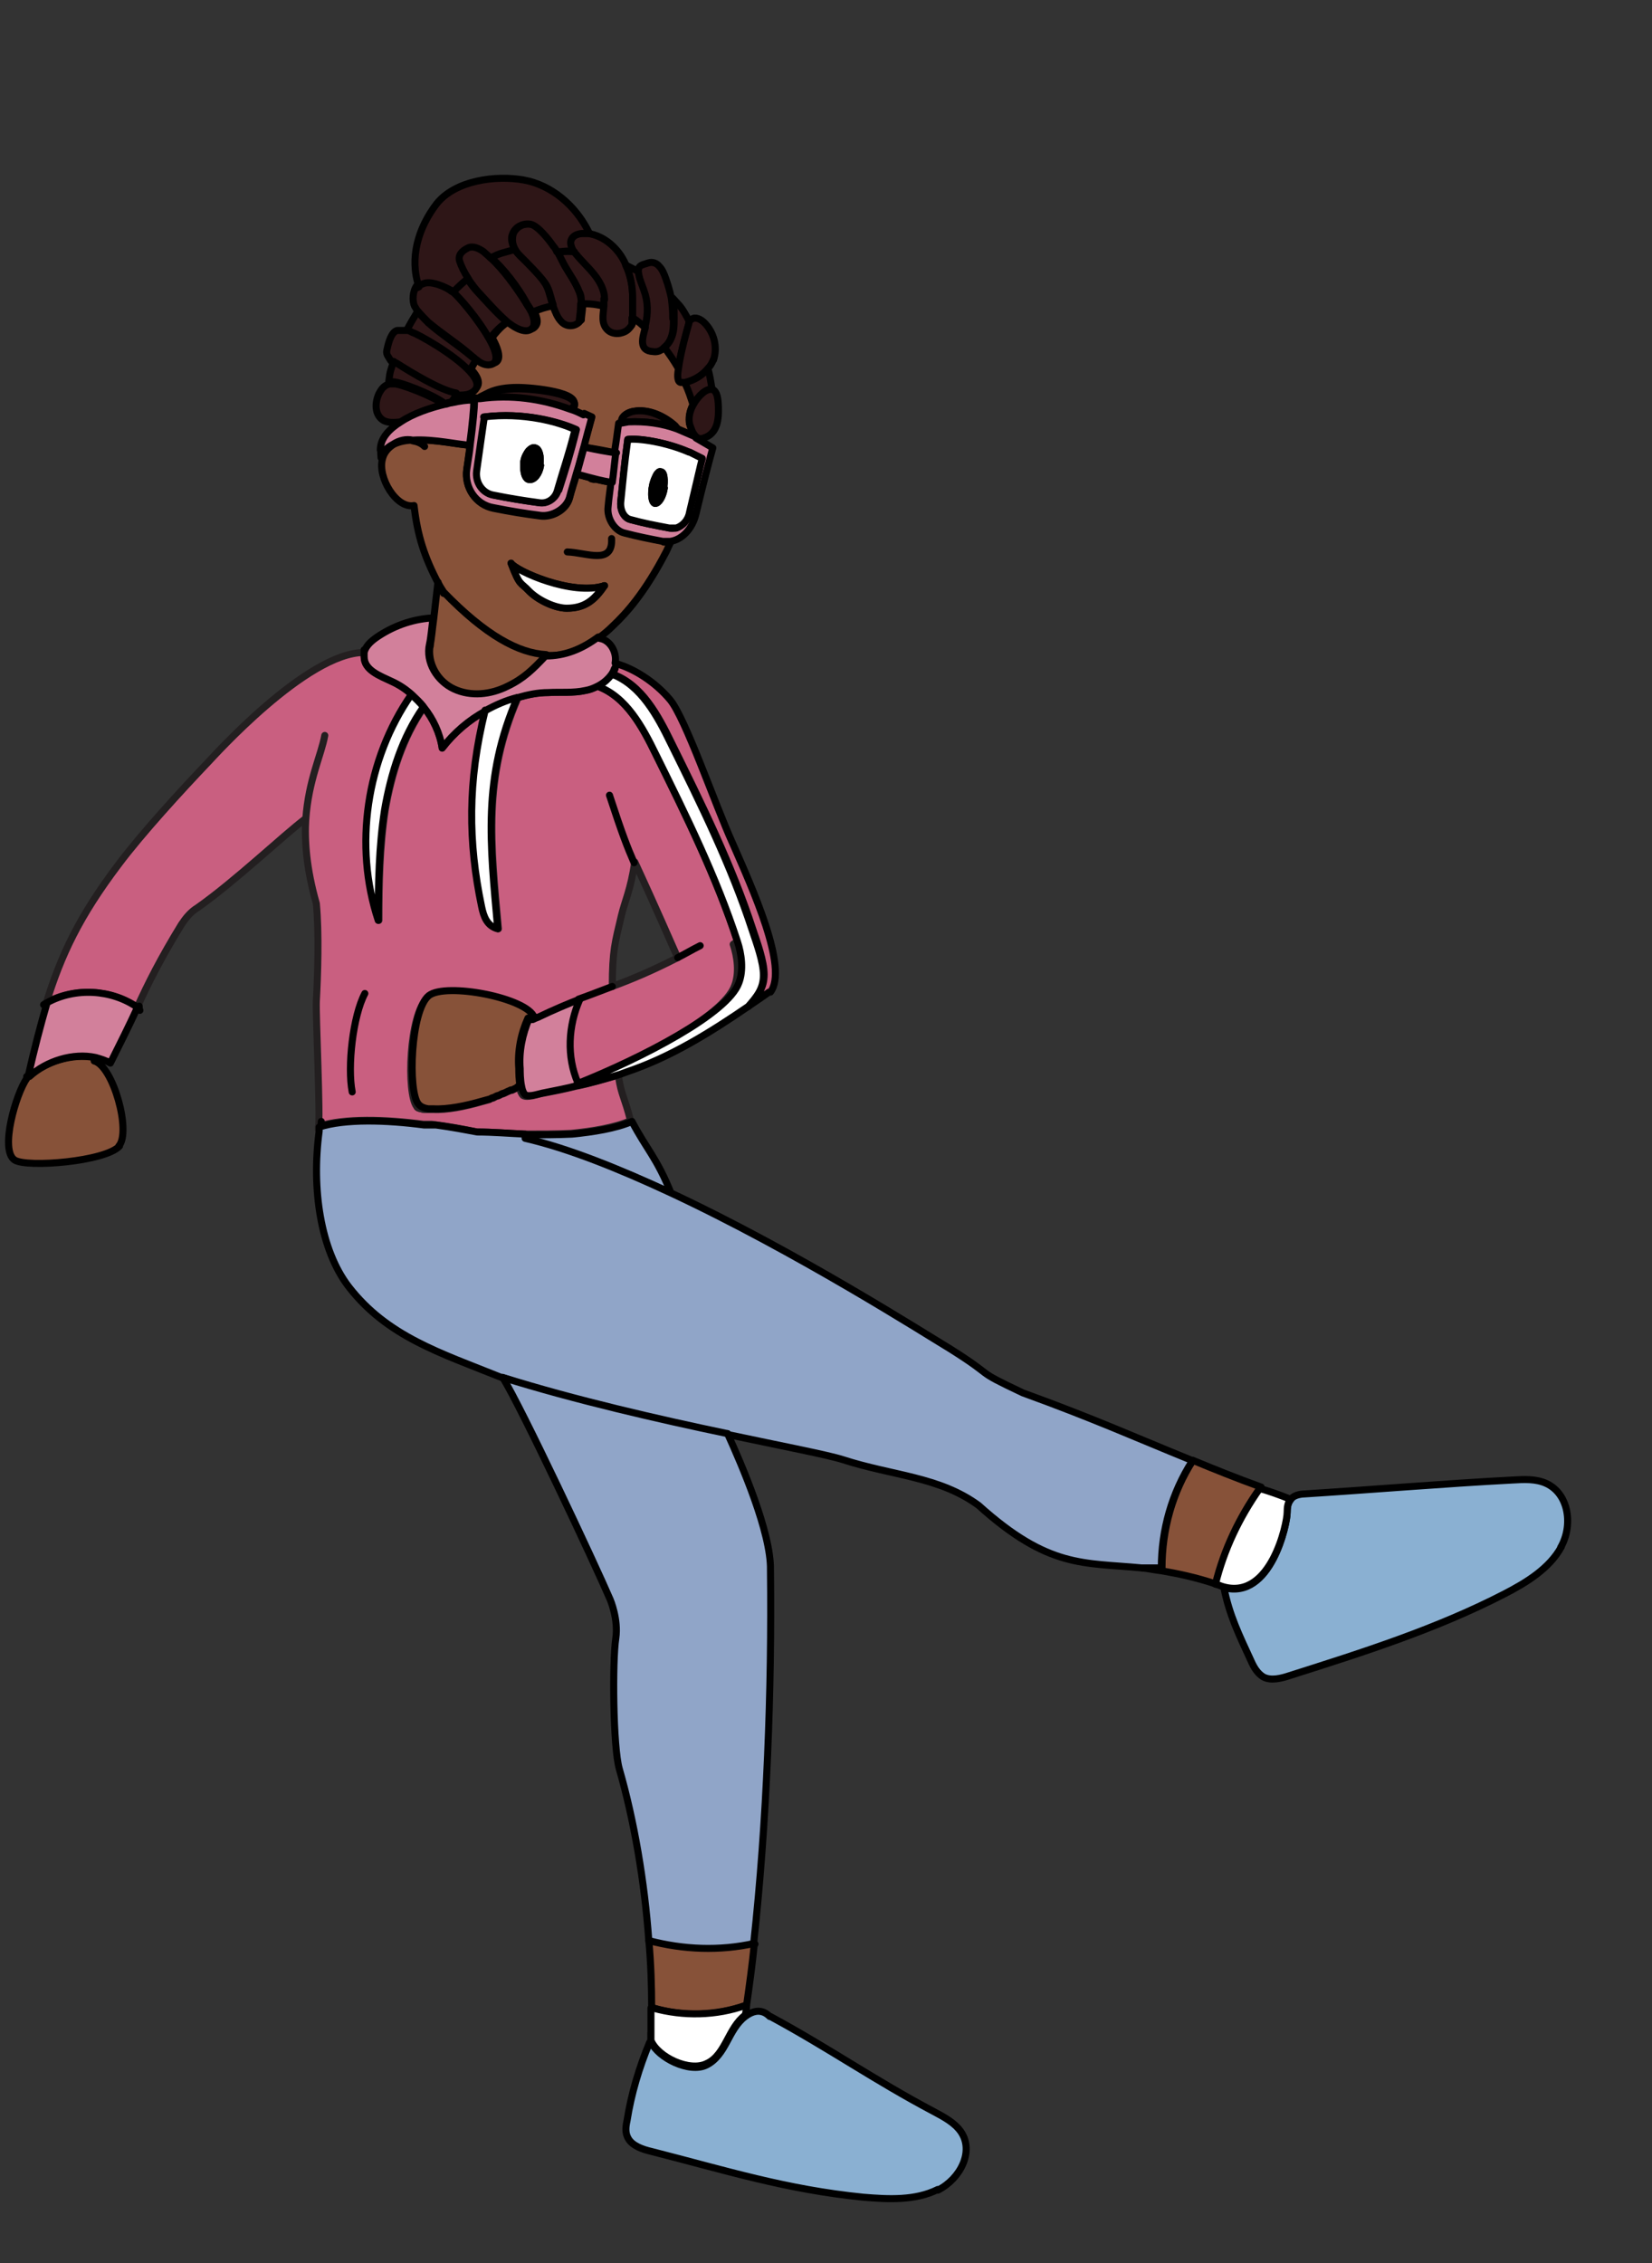 <?xml version="1.0" encoding="UTF-8"?><svg id="latinAmerica" xmlns="http://www.w3.org/2000/svg" width="235" height="321.9" viewBox="0 0 235 321.9"><rect x="0" y="0" width="235" height="321.9" fill="#333333" stroke="none"/><defs><style>.cls-1{fill:#2e1617;}.cls-1,.cls-2,.cls-3,.cls-4,.cls-5,.cls-6,.cls-7,.cls-8,.cls-9,.cls-10,.cls-11{stroke-linecap:round;stroke-linejoin:round;}.cls-1,.cls-2,.cls-3,.cls-5,.cls-6,.cls-7,.cls-8,.cls-10,.cls-11{stroke:#000;}.cls-2,.cls-4{fill:#c95f80;}.cls-3{fill:#d2809b;}.cls-4,.cls-9{stroke:#231f20;}.cls-5{fill:#90a5c8;}.cls-6{fill:#8ab0d2;}.cls-7{fill:#875239;}.cls-8{fill:#fff;}.cls-9,.cls-10{fill:none;}</style></defs><path class="cls-4" d="M104.9,133.9c-3-9.2-7.3-17.9-11.6-26.6-1.9-3.9-4.2-8.2-8.3-9.7h0c-.6.3-1.1.5-1.7.6-1.8.4-3.6.2-5.3.3-1.5,0-2.9.3-4.3.7h0c-5,11.5-3.9,20.7-2.8,32.9-1.5-.4-2-1.7-2.3-3.2-1.9-9.1-2-17.7.5-27.8-2.4,1.3-4.5,3.1-6.2,5.3-.3-2.1-1.3-4.2-2.6-5.8-3,4.3-4.6,9.4-5.5,14.6-.8,5.2-.9,10.5-.9,15.7-3.5-10.6-1.7-22.9,4.7-32.1h0c-.9-.8-1.8-1.4-2.9-1.9-1.7-.8-3.9-1.6-3.9-3.5s0-.4,0-.6c-8.2,0-21.6,15-22.1,15.5-3.9,4.1-9.5,10.2-12.8,14.6-5.6,7.4-8.2,12.9-10.3,19.7,4-2.2,9.2-1.9,12.9.7,1.6-3.5,3.3-6.9,6.3-11.8.6-.9,1.3-1.8,2.3-2.4,5.4-3.8,12.1-10.2,15.4-12.7-.2,3.2.1,7.2,1.5,12.1.4,4.2.2,10.3,0,13.9-.1,1.8.6,16.3.3,18.3h0c0-.2,0-.4,0-.5,3.7-1.2,9.6-1,14.9-.3h0c.1,0,.3,0,.4,0,0,0,.2,0,.3,0,.2,0,.3,0,.5,0h0c2.4.3,4.6.7,6.4,1.1,2.2,0,4.5.2,6.8.3,2.2,0,4.5,0,6.6-.1,3-.3,6.2-.8,8.5-1.8-.9-3.5-1.3-3.6-1.7-6.2v-.3c-2.1.6-4.1,1.2-6.1,1.6-1.6.4-3.1.7-4.7,1-.7.1-2.2.7-2.8.3-.2-.2-.4-.6-.5-1.2h-.3c-.1.1-.2.2-.4.3-.1,0-.3.2-.5.2,0,0-.2,0-.3.1-.3.1-.6.3-.9.4-.2,0-.4.2-.7.3-.2,0-.5.2-.7.3-.2,0-.3.1-.5.2-.4.1-.7.2-1.1.3-2.4.7-5,1.2-6.9,1.1-.2,0-.3,0-.5,0-.1,0-.2,0-.3,0-.2,0-.3,0-.5,0-.1,0-.2,0-.3-.1,0,0-.1,0-.2,0,0,0-.1,0-.2-.1,0,0,0,0-.1,0,0,0-.2-.1-.2-.2-1.5-1.8-1.1-13.3,1.5-15.4,2.4-1.9,14,.3,15,3.1h0c2.3-1,4.2-1.8,6-2.5h0c-1.7,3.8-1.9,8.2-.3,11.9h0c9.1-3.5,21.4-9.9,23-14.3.7-1.8.4-4.1-.2-5.9ZM87.1,140.3c0-5.1.4-6.3,1.3-10.1.5-2.1,1.3-3.6,1.9-7.6,1.1,2.4,2.5,5.4,6.1,13.6-3.7,1.9-6.6,3.1-9.3,4.1Z"/><path class="cls-7" d="M94.5,77c-2.1-.4-3.6-.8-5.5-1.2-1.3-.3-2.5-2-2.3-3.7.1-1.2.3-2.3.4-3.5h-.2c-1.6-.3-1.6-.3-4.6-1.1h-.3c-.3,1.1-.7,2.2-1,3.4-.5,1.7-2.5,2.7-4.1,2.5-2.3-.3-4.2-.6-6.7-1.1-2.5-.5-4.1-2.9-3.8-5.5.2-1.3.3-2.4.5-3.5h0c-1.4,0-5-.9-8.1-.7-1,0-2,.2-2.8.6-.8.5-1.4,1.2-1.6,2.1-.7,2.6,2,7.1,4.5,6.6.5,4.4,1.5,7.3,3.4,11,.2.5.5.9.8,1.4,6,6.2,10.7,8.7,14.6,8.9,2.8.2,5.2-.8,7.5-2.5.7-.5,1.4-1.1,2-1.7,1.8-1.7,4.5-4.6,7.6-10.6.2-.4.4-.9.6-1.3-.3,0-.7,0-1,0ZM80.6,86.5c-1.6,0-4-1.1-5.3-2.4-1.3-1.4-1.3-.6-2.6-4,.7,1.1,8.7,4.7,13.3,3.2-1.4,2.1-2.8,3.2-5.3,3.2Z"/><path class="cls-8" d="M85.9,83.3c-1.4,2.1-2.8,3.2-5.3,3.2-1.6,0-4-1.1-5.3-2.4-1.3-1.4-1.3-.6-2.6-4,.7,1.1,8.7,4.7,13.3,3.2Z"/><path class="cls-9" d="M45.6,160.2s0,0,0,0"/><line class="cls-9" x1="87.1" y1="140.3" x2="87.1" y2="140.3"/><path class="cls-9" d="M45.4,160.7s0,0,0,.1"/><path class="cls-9" d="M46.2,104.6c-.5,2.8-2.3,6.3-2.7,11.9"/><path class="cls-5" d="M95.5,169.7c-7.3-3.4-14.5-6.2-20.7-7.7v-.6c2.3,0,4.5,0,6.6-.1,3-.3,6.2-.8,8.5-1.8,2.1,4,3.5,5.1,5.6,10.3Z"/><path class="cls-7" d="M17,163c-2,2.2-13.1,3.1-14.9,2-2.2-1.4.2-9.5,1.7-11.6,0,0,0-.2,0-.3h.2c2.5-2.1,6.2-3.3,9.4-2.7v.5c2.7.7,5.3,10.1,3.5,12.1Z"/><path class="cls-10" d="M51.9,92.8h0"/><path class="cls-3" d="M19.5,143.4c-1.1,2.4-2.3,4.8-3.8,7.8-.7-.4-1.4-.6-2.1-.8-3.2-.7-7,.5-9.4,2.7h-.2c.9-4,1.8-7.4,2.7-10.5,4-2.2,9.2-1.9,12.9.7Z"/><path class="cls-10" d="M75.2,144.8s0,0,0,.1"/><path class="cls-8" d="M106.5,143.1h0c-5.4,3.7-11,7.2-17.2,9.3l-1.1.4c-2,.6-4,1.2-6,1.6v-.3c9-3.6,21.3-9.9,22.9-14.3.7-1.8.4-4.1-.2-5.9-3-9.2-7.3-17.9-11.6-26.6-1.9-3.9-4.2-8.2-8.3-9.7h0c.8-.4,1.5-1,2-1.7h.1c4.1,1.6,6.4,5.9,8.3,9.8,4.3,8.7,8.6,17.4,11.6,26.6.6,1.8,1.6,4.5,1.6,6.4,0,1.9-.9,3-2.2,4.5Z"/><path class="cls-10" d="M99.6,134.5c-1.2.6-2.2,1.2-3.2,1.7"/><path class="cls-10" d="M87.1,140.3h0c-1.6.6-3.1,1.2-4.8,1.8"/><path class="cls-3" d="M82.1,154.1v.3c-1.5.4-3.1.7-4.6,1-.7.1-2.2.7-2.8.3-.2-.2-.4-.6-.5-1.2-.2-.9-.2-2.1-.2-2.5-.2-2.4.3-4.9,1.3-7.2l.5.2c.2-.1.4-.2.7-.3,2.3-1.1,4.2-1.9,6-2.6h0c-1.7,3.8-1.9,8.2-.3,11.9h0Z"/><path class="cls-7" d="M76.3,144.7c-.2.1-.4.2-.7.3l-.5-.2c-1,2.2-1.5,4.7-1.3,7.2,0,.5,0,1.6.2,2.5h-.3c-.1.1-.2.2-.4.3-.1,0-.3.2-.5.2,0,0-.2,0-.3.1-.3.1-.6.3-.9.4-.2,0-.4.2-.7.3-.2,0-.5.2-.7.3-.2,0-.3.1-.5.2-.4.1-.7.2-1.1.3-2.4.7-5,1.2-6.9,1.1-.2,0-.3,0-.5,0-.1,0-.2,0-.3,0-.6-.1-1.1-.3-1.4-.7-1.5-1.8-1.1-13.3,1.5-15.4,2.4-1.9,14,.3,15,3.1h0Z"/><path class="cls-2" d="M109.4,141.1c-1,.7-2,1.4-2.9,2h0c1.3-1.4,2.2-2.6,2.2-4.5,0-1.9-1-4.6-1.6-6.4-3-9.2-7.3-17.9-11.6-26.6-1.9-3.9-4.2-8.2-8.3-9.7h-.1c.2-.3.3-.6.4-.8,0-.2.1-.4.2-.7,2.5.7,5.5,2.6,7.6,5.1,2.2,2.6,6.4,14.9,8.9,20.4,2.8,6.4,8,17.8,5.4,21.2Z"/><path class="cls-10" d="M87.6,94.4c-.1,0-.2,0-.3,0"/><path class="cls-10" d="M90.2,122.7c-1-2.3-1.7-4.1-3.5-9.6"/><path class="cls-10" d="M45.7,159.5c0,.2,0,.5-.1.7"/><path class="cls-7" d="M179.3,211.6h0c-2.9,4.2-5.1,8.8-6.3,13.7-3-1-5.5-1.5-7.8-1.9-.9-.1-1.8-.3-2.7-.4h2.8c0-5.5,1.5-10.8,4.4-15.3,2.9,1.2,6.1,2.5,9.7,3.8Z"/><path class="cls-5" d="M169.6,207.8c-2.9,4.5-4.4,9.8-4.4,15.2h-2.8c-8.3-.8-13.2.1-23.2-8.9-5.6-4.1-12.2-4.2-19.3-6.5-2.2-.7-8.5-1.9-16.5-3.6-9.7-2.1-21.8-4.8-32-8.1,0,0,0,0-.1,0-8.7-3.5-16.2-5.8-21.7-12.9-4-5.2-5.3-13.9-4.2-22.1,0-.2,0-.4,0-.6,3.7-1.2,9.6-1,14.9-.3h0c.1,0,.3,0,.4,0,0,0,.2,0,.3,0,.2,0,.3,0,.5,0h0c.2,0,.3,0,.5,0,2.2.3,4.3.7,5.9,1,2.2,0,4.5.2,6.8.3v.6c6.1,1.4,13.3,4.3,20.6,7.7,18,8.4,36.3,20.1,39.8,22.2,7,4.4,3,2.8,10.4,6.3,10.2,3.7,16.4,6.5,23.8,9.5Z"/><path class="cls-6" d="M222.1,220c-1.7,3.1-5,5.1-8.1,6.7-9.7,5-20.1,8.3-30.5,11.6-1.2.4-2.7.8-3.8.2-.8-.5-1.3-1.3-1.7-2.2-1.7-3.7-3.1-6.5-3.9-10.5,6.7,1.8,9-9.1,9-10.6,0-.8.1-1.4.5-1.9.3-.5.9-.7,1.6-.8,9.6-.6,20.3-1.5,29.9-2,1.7-.1,3.4-.2,4.9.5,3.2,1.5,3.8,6,2,9.1Z"/><path class="cls-10" d="M103.5,203.9s0,0,0,0"/><path class="cls-5" d="M107.3,276.5c-4.9,1.1-10.1.9-15-.4-.6-8.5-2.1-17.2-4.2-24.5-.9-3.1-1-15.4-.5-18.6.4-2.7-.8-5.5-.8-5.5-2.1-4.9-12.7-27.5-15.3-31.6h0c10.2,3.2,22.4,6,32,8,2,4.4,6.2,14.1,6.1,19.4.2,16.9-.5,35.8-2.4,53.2Z"/><path class="cls-10" d="M92.5,290.5c0,.2,0,.4,0,.5h0"/><path class="cls-10" d="M92.6,289.1c0,.4,0,.8,0,1.2"/><path class="cls-7" d="M107.3,276.5c-.3,3-.7,5.9-1.1,8.7-4.2,1.5-8.9,1.7-13.2.4h-.3c0-3.1-.1-6.3-.4-9.6,4.9,1.3,10.1,1.5,15,.4Z"/><path class="cls-8" d="M106.2,285.2c0,.5-.1,1-.2,1.4-1.2.9-1.9,2.3-2.6,3.6-.7,1.3-1.5,2.7-2.9,3.3-2.4,1.2-6.9-.9-7.9-3.3h0c0-.4,0-.8,0-1.2,0,0,0-.2,0-.2,0-1.1,0-2.1,0-3.2h.3c4.3,1.2,9,1.1,13.2-.4Z"/><path class="cls-6" d="M133.4,311.4c-3.2,1.6-7,1.4-10.6,1.1-11-1.1-19.5-3.8-30.1-6.5-1.3-.3-2.7-.8-3.3-1.8-.5-.8-.4-1.7-.2-2.6.6-3.8,1.7-7.5,3.2-11.1h.2s0,0,0-.1c0,0,0,0,0,0h0c1,2.3,5.5,4.5,7.9,3.3,1.4-.7,2.2-2,2.9-3.3.7-1.3,1.4-2.7,2.6-3.6,1.2-.9,2.4-1.1,3.5,0h.1c8.5,4.6,14.7,9,23.2,13.5,1.5.8,3,1.6,3.9,2.9,1.9,2.8-.1,6.7-3.3,8.3Z"/><path class="cls-10" d="M63,84.3c-.1-.1-.2-.3-.4-.4"/><path class="cls-7" d="M98.1,60.3c.1.4.3.8.4,1.1,0,.2,0,.4,0,.5-.7-.3-1.4-.6-2.1-.9,0-.1-.2-.2-.3-.4-1.4-1.3-3.7-2.5-5.9-2.1-.9.1-1.6.6-1.7,1.3,0,.1,0,.3,0,.4h-.3c-.2,1.6-.4,2.9-.6,4.2h-.2s0,0,0,0c-1.3-.3-2.4-.5-4.3-.8h-.1c.3-1.2.7-2.6,1.1-4.1l-1.1-.5c-.6-.3-1.2-.6-1.9-.8.2,0,.3-.2.4-.4,1.4-2-5.7-2.7-7.9-2.7-1.5,0-2.9.2-4,.7-.4.2-.8.4-1.2.6-.1,0-.2.2-.2.2h-.7c0,0-.1,0-.1,0,0,0,0,0,0,0h-.1c-.6,0-1.7.2-2.9.4.2-.4.3-.6.7-1.1h0c0,0,.1,0,.2,0,.6,0,1.2,0,1.7-.2,1.6-.7,1.2-1.9,0-3.2h0c.4-.8.5-1,1-1.6.5.4,1.1.8,1.8.8,1.7,0,1.3-1.7.2-3.7,1.1-1.4,1.7-1.9,2.6-2.4.8.6,2.9,2.1,3.7.6.3-.5,0-1.2-.3-2h0c1.3-.5,1.8-.7,3-.9h0c.2.8.6,1.6,1.2,2.2.7.7,1.7.7,2.5,0,0,0,0-.1,0-.2.1-.8.2-1.6.2-2.4h0c.8,0,1.5,0,2.5.2.3,0,.3,0,.7.1-.1,1.2-.4,2.5.5,3.3.5.5,1.2.6,1.8.5.9-.2,1.2-.5,1.7-1.2,0-.4,0-.7,0-1h0c.8.5,1.2.8,1.9,1.5-.4,1.3-1,3.2,1.1,3.4.5,0,1-.2,1.5-.5h0c.9,1.1,1.4,1.8,2,3h0c-.1,1.2,0,2,.4,1.9.2,0,.3,0,.5,0,.6,1.3.8,2,1.2,3.2-.5.9-.8,1.9-.5,2.7Z"/><path class="cls-10" d="M98.6,60.4c0,.4,0,.7-.1,1"/><path class="cls-7" d="M77.7,93.2h0c-1.7,2.1-3,3.3-5.4,4.5-2.4,1.1-5.2,1.5-7.6.4-2.4-1.1-4-3.8-3.5-6.4h0c.2-.9.3-2.3.5-3.7.2-1.7.4-3.6.6-5.2.2.5.5.9.8,1.4,6,6.2,10.7,8.7,14.6,8.9Z"/><path class="cls-10" d="M62.3,82.8s0,0,0,0"/><path class="cls-10" d="M61.2,91.7c0,0,0,.2,0,.2"/><path class="cls-10" d="M87,76.6c.2,3.8-3.5,2-6.3,1.9"/><path class="cls-10" d="M63.1,84.4s0,0,0-.1"/><path class="cls-10" d="M60.4,63.5c-.5-.5-1.1-.7-1.7-.8"/><path class="cls-1" d="M81.5,57.9c0,.1-.2.3-.4.4-4.1-1.5-8.4-2.1-12.8-1.5h0c0,0,0-.2.2-.2.4-.2.8-.4,1.2-.6,1-.5,2.5-.7,4-.7,2.2,0,9.2.7,7.9,2.7Z"/><path class="cls-1" d="M96.4,61c-2.2-.8-4.5-1.1-6.9-1l-1.1.2c0-.1,0-.3,0-.4.1-.7.9-1.1,1.7-1.3,2.2-.4,4.5.8,5.9,2.1.1.1.2.2.3.4Z"/><path class="cls-1" d="M78.7,43.5h0c-1.2.2-1.7.4-3,.9h0c-.3-.6-.7-1.1-.9-1.5-1.1-2-3.1-4.7-5-6.3,1.3-.7,2-.8,3.4-1.2.2.4.6.8.9,1.1.9.8,2.7,2.6,3.3,3.6.6.8.8,1.9,1.1,2.9,0,.2,0,.3.1.5Z"/><path class="cls-1" d="M101.3,55.4c-.8-.2-2,.9-2.7,2.2-.4-1.2-.6-1.9-1.2-3.2,1.3-.3,2.5-1,3.3-2,.3,1.1.4,1.8.6,3Z"/><path class="cls-10" d="M98,46s0,0,0,0"/><path class="cls-10" d="M69.8,36.6c0,0-.2,0-.3.1"/><path class="cls-10" d="M59.5,44.3s0,0,0,0"/><path class="cls-10" d="M56.1,51.6s0,0,0,0"/><path class="cls-1" d="M89.9,45.2c0,.3,0,.6,0,1-.5.7-.8,1-1.7,1.2-.6.1-1.3,0-1.8-.5-.9-.9-.6-2.1-.5-3.3,0-.4,0-.7,0-1,0-1.3-.7-2.6-1.5-3.6-.8-1-1.8-1.8-2.6-2.9,0-.1-.1-.2-.2-.3-.3-.5-.6-1.2-.3-1.8.3-.6,1-.8,1.7-.8.2,0,.4,0,.6,0,2.3.3,4.4,2.1,5.4,4.4.7,1.5,1,3.1,1,4.7,0,.9,0,1,0,2.8Z"/><path class="cls-1" d="M69.5,51.9c-.7,0-1.2-.3-1.8-.8-.2-.1-.3-.3-.5-.4-1.9-1.7-4.3-3.2-6.3-4.9-.3-.3-1-1-1.5-1.6-.2-.2-.3-.5-.4-.6-.4-.8-.3-2.2.3-3,.1-.2.3-.3.5-.4,1.1-.6,3.3.4,4.4,1.2,0,0,.1,0,.2.1.7.5,3.6,3.9,5.2,6.7,1.1,2,1.5,3.7-.2,3.7Z"/><path class="cls-1" d="M82.6,43.2c0,.8-.1,1.6-.2,2.4,0,0,0,.1,0,.2-.7.7-1.8.7-2.5,0-.6-.6-.9-1.4-1.2-2.2,0-.2,0-.3-.1-.5-.3-1-.5-2.1-1.1-2.9-.7-1-2.5-2.8-3.3-3.6-.3-.3-.7-.7-.9-1.1-.4-.7-.5-1.4-.3-2.2.4-1.1,1.6-1.6,2.6-1.4,1,.2,2.6,2.2,3.2,3.1.2.3.3.5.5.8.4.7.7,1.4,1.1,2.1.7,1.2,1.5,2.3,2,3.6.2.6.3,1.1.3,1.7Z"/><path class="cls-1" d="M67.7,51.2c-.4.7-.5.9-1,1.6h0c-2.3-2.4-7.4-5.2-8.1-5.4-.3-.1-.6-.2-.8-.3.5-1,1-1.8,1.6-2.8.5.6,1.2,1.3,1.5,1.6,1.9,1.7,4.3,3.2,6.3,4.9.2.1.3.3.5.4Z"/><path class="cls-1" d="M66.8,56c-.5.2-1.1.2-1.7.2,0,0-.1,0-.2,0-2.3-.3-6.4-2.9-8.4-4.2-.2-.1-.4-.2-.5-.3-.2-.2-.4-.3-.6-.7-.4-.6-.5-.8-.3-1.5.2-.9.6-2.3,1.4-2.5.5,0,.9,0,1.4,0,.3,0,.6.2.8.3.7.2,5.8,3,8.1,5.5,1.2,1.3,1.6,2.5,0,3.2Z"/><path class="cls-1" d="M91.9,46.4c0,.1,0,.2,0,.3-.7-.6-1.1-1-1.9-1.5h0c0-1.8,0-1.9,0-2.8,0-1.6-.3-3.3-1-4.7,1,.5,1.4.7,2,1,0,.9.5,1.8.8,2.7.6,1.6.6,3.3.2,5Z"/><path class="cls-1" d="M95.8,45.3c0,1,0,2.1-.5,3.1-.2.4-.5.8-.9,1.1-.4.4-.9.6-1.5.5-2.1-.1-1.5-2-1.1-3.4,0-.1,0-.2,0-.3.4-1.7.4-3.4-.2-5-.3-.9-.7-1.7-.8-2.7,0-.9.5-.9,1.4-1.2.6-.2,1.2,0,1.6.5.4.4.7,1.1.9,1.7.4,1.1.6,1.9.8,2.8h0c.1.9.2,1.7.2,2.9Z"/><path class="cls-1" d="M98,45.9h0s0,0,0,0c0,.3-1.2,4.1-1.5,6.5h0c-.7-1.2-1.2-1.9-2-3h0c.4-.3.7-.7.9-1.1.5-1,.5-2,.5-3.1,0-1.1,0-2-.2-2.8.2.2.8.9,1,1.1.7.9.9,1.4,1.4,2.3Z"/><path class="cls-1" d="M101.5,51.1c-.2.5-.4.9-.8,1.3-.8,1-2,1.7-3.3,2-.2,0-.3,0-.5,0-.5,0-.6-.8-.4-1.9.3-2.4,1.4-6.2,1.5-6.5,0,0,0,0,0,0h0c0-.3.2-.5.4-.6.5-.4,1.3,0,1.8.5,1.4,1.4,1.9,3.5,1.3,5.3Z"/><path class="cls-1" d="M102.2,58.5c0,2.8-1.2,3.5-2.1,3.8-.8.3-1.2-.2-1.6-.9-.1-.3-.3-.7-.4-1.1-.2-.8,0-1.8.5-2.7.7-1.3,1.9-2.4,2.7-2.2.2,0,.4.2.5.4.4.6.4,2,.4,2.7Z"/><path class="cls-1" d="M63.4,57.5c-2.1.5-4.5,1.3-6.3,2.5-1,.1-2,.2-2.7-.3-1.1-.8-1.1-2.4-.5-3.7.4-.8.9-1.3,1.6-1.4.2,0,.4,0,.6,0,.9,0,5.4,1.7,7.4,3.1Z"/><path class="cls-1" d="M85.9,42.5c0,.3,0,.7,0,1-.3,0-.3,0-.7-.1-1-.2-1.7-.2-2.5-.2h0c0-.6,0-1.2-.3-1.7-.5-1.3-1.3-2.4-2-3.6-.4-.7-.7-1.4-1.1-2.1,1.2,0,1.2-.1,2.4,0h0c0,.1.1.2.2.3.8,1,1.8,1.9,2.6,2.9.8,1,1.5,2.2,1.5,3.6Z"/><path class="cls-1" d="M72.2,45.8c-.9.5-1.5,1.1-2.6,2.4-1.5-2.8-4.4-6.1-5.2-6.7,0,0-.1,0-.2-.1h0c.8-.9,1.2-1.3,2.1-2h0c.6.9,1.2,1.7,1.7,2.2,1.1,1.2,2.8,3.1,4,4.1Z"/><path class="cls-1" d="M75.9,46.4c-.8,1.5-3,0-3.7-.6-1.3-1.1-2.9-2.9-4-4.1-.5-.5-1.1-1.3-1.7-2.2-.5-.8-1-1.7-1.2-2.4-.2-.9.3-1.5,1.1-1.9.8-.4,1.6,0,2.3.5.3.2.7.5,1,.9,1.9,1.7,3.8,4.4,5,6.3.2.4.6.9.9,1.5.3.7.5,1.4.3,2Z"/><path class="cls-1" d="M83.6,32.9v.3c-.2,0-.4,0-.6,0-.6,0-1.4.2-1.7.8-.3.6,0,1.2.3,1.8h0c-1.2-.2-1.2,0-2.4,0-.1-.3-.3-.6-.5-.8-.6-.9-2.2-2.9-3.2-3.1-1-.2-2.2.3-2.6,1.4-.3.7,0,1.5.3,2.2-1.4.4-2.2.5-3.4,1.2-.3-.3-.7-.6-1-.9-.7-.5-1.6-.9-2.3-.5-.8.4-1.4,1-1.1,1.9.2.6.6,1.5,1.2,2.4h0c-.9.7-1.3,1.1-2.1,1.9h0c-1.1-.7-3.3-1.7-4.4-1.1-.2,0-.4.2-.5.4-1.4-4.1-.1-8.4,2.5-11.8,2.7-3.4,8.5-4.1,12.4-3.4,3.9.7,7.4,3.6,9.3,7.5Z"/><path class="cls-10" d="M59.4,40.9s0-.1,0-.2"/><path class="cls-10" d="M64.3,57.3c0,0,0,.2-.1.2"/><line class="cls-10" x1="84.9" y1="64" x2="84.7" y2="64"/><line class="cls-10" x1="84.5" y1="68.2" x2="84.1" y2="68.1"/><line class="cls-10" x1="87.6" y1="64.4" x2="87.6" y2="64.4"/><line class="cls-10" x1="81.9" y1="67.4" x2="81.9" y2="67.4"/><path class="cls-10" d="M99.8,65.2s0,0,0,0h0s0,0,0,0"/><path class="cls-3" d="M99.2,62.3c-.2-.1-.5-.3-.8-.4-.7-.3-1.4-.6-2.1-.9-2.2-.8-4.5-1.1-6.9-1l-1.1.2h-.3c-.2,1.6-.4,2.9-.6,4.2-.2,1.5-.3,2.8-.5,4.2-.1,1.1-.3,2.2-.4,3.5-.2,1.7,1,3.4,2.3,3.7,1.9.5,3.4.8,5.5,1.2.3,0,.7,0,1,0,1.7-.2,3.2-1.8,3.7-3.9,1.1-4.6,2-8,2.4-9.4l-2.4-1.4ZM98.1,72.8c-.3,1.2-1,2-1.9,2.3-.3,0-.6.1-1,0-2.1-.4-3.6-.7-5.5-1.2-.9-.2-1.5-1.3-1.4-2.5.3-2.9.5-5.2,1-8.9,1.6-.2,5.5.4,8.7,1.8.6.3,1.2.6,1.8.9-.2.7-1,4.8-1.8,7.6Z"/><path class="cls-8" d="M98,64.3c-3.2-1.4-7.1-2-8.7-1.8-.5,3.7-.7,6-1,8.9-.1,1.2.5,2.3,1.4,2.5,1.8.5,3.4.8,5.5,1.2.3,0,.6,0,1,0,.9-.3,1.7-1.1,1.9-2.3.7-2.9,1.6-6.9,1.8-7.6-.6-.3-1.2-.6-1.8-.9ZM94.5,69.4c-.2,1.3-.8,2.2-1.3,2.2-.3,0-.5-.6-.5-1.3,0-.3,0-.7.1-1.1.1-.7.4-1.3.6-1.7.2-.3.4-.5.6-.4.5,0,.6,1.2.4,2.5Z"/><path class="cls-10" d="M68.9,59.3s0,0,0,0h0s0,0,0,0"/><path class="cls-1" d="M64.9,56.1h0c-.3.6-.4.7-.7,1.1-.3,0-.6.1-.9.2-1.9-1.4-6.4-3.1-7.4-3.1-.2,0-.4,0-.6,0,.2-1.6.2-1.4.7-2.9.1.1.3.2.5.3,1.9,1.2,6.1,3.8,8.4,4.2Z"/><path class="cls-10" d="M54.2,65.1c0-.4-.1-.8,0-1.1"/><path class="cls-3" d="M83,59c-.6-.3-1.2-.6-1.9-.8-4.1-1.5-8.4-2.1-12.8-1.5h-.7c0,0-.1,0-.1,0,0,0,0,0,0,0h0v.4c0,.8-.2,3.1-.6,6.1-.1,1.1-.3,2.2-.5,3.5-.4,2.6,1.3,5.1,3.8,5.5,2.5.5,4.4.8,6.7,1.1,1.6.2,3.6-.9,4.1-2.5.3-1.2.7-2.4,1-3.5.4-1.2.7-2.5,1.1-3.9.3-1.2.7-2.6,1.1-4.1l-1.1-.5ZM79.4,69.7c-.3,1.2-1.5,1.9-2.6,1.8-2.2-.3-4.2-.6-6.6-1.1-1.5-.3-2.5-1.8-2.3-3.4.4-2.9,1-7.1,1.1-7.7,5.5-.7,10.6.7,13,1.8-.9,3.6-1.6,5.8-2.5,8.6Z"/><path class="cls-8" d="M68.9,59.3c-.1.7-.7,4.8-1.1,7.7-.2,1.6.8,3.1,2.3,3.4,2.5.5,4.4.8,6.6,1.1,1.2.2,2.3-.6,2.6-1.8.8-2.8,1.6-5,2.5-8.6-2.3-1.1-7.4-2.5-13-1.8ZM76.9,66.2c-.2,1.2-.9,2.1-1.6,2-.5,0-.8-.8-.8-1.7h0c0-.3,0-.5,0-.8.1-.7.4-1.2.7-1.6.3-.3.6-.5.9-.4.6.1.9,1.2.7,2.5Z"/><path class="cls-3" d="M87.6,64.4c-.2,1.5-.3,2.8-.5,4.2h-.2c-1.6-.3-1.6-.3-4.6-1.1h-.3c.4-1.3.7-2.6,1.1-3.9h.1c1.8.4,3,.6,4.3.8h.2Z"/><path class="cls-3" d="M67.4,56.8v.4c0,.8-.2,3.1-.6,6.1h0c-1.4,0-5-.9-8.1-.7-.9-.2-1.9,0-2.8.6-.4.2-.8.5-1.1.8h0s-.7,0-.7,0c0-1.7,1.3-3,2.9-4,1.8-1.2,4.2-2,6.3-2.5.3,0,.6-.2.9-.2,1.3-.3,2.3-.4,2.9-.4h.2Z"/><path class="cls-11" d="M94.5,69.4c-.2,1.3-.8,2.2-1.3,2.2-.3,0-.5-.6-.5-1.3,0-.3,0-.7.1-1.1.1-.7.4-1.3.6-1.7.2-.3.4-.5.6-.4.5,0,.6,1.2.4,2.5Z"/><path class="cls-11" d="M76.9,66.2c-.2,1.2-.9,2.1-1.6,2-.5,0-.8-.8-.8-1.7h0c0-.3,0-.5,0-.8.1-.7.4-1.2.7-1.6.3-.3.6-.5.9-.4.6.1.9,1.2.7,2.5Z"/><path class="cls-10" d="M107.4,276.5c0,0-.1,0-.2,0"/><path class="cls-10" d="M106.2,285.2s0,0,0,0"/><path class="cls-8" d="M183.6,213.2c-.4.5-.5,1.1-.5,1.9,0,1.6-2.3,12.4-9,10.6-.4-.1-.8-.3-1.2-.4,1.2-4.9,3.4-9.5,6.3-13.6h0c1.4.4,2.8.9,4.3,1.5h0Z"/><path class="cls-10" d="M172.9,225.3s0,0,0,0"/><path class="cls-10" d="M169.6,207.7s0,0,0,0"/><path class="cls-3" d="M87.6,94.4c0,.2,0,.5-.2.7-.1.3-.2.5-.4.8-.5.7-1.2,1.3-2,1.7-.6.3-1.1.5-1.7.6-1.8.4-3.6.2-5.3.3-1.5,0-2.9.3-4.3.7-1.6.5-3.1,1.1-4.6,1.9-2.4,1.3-4.5,3.1-6.2,5.3-.3-2.1-1.3-4.2-2.6-5.8-.5-.7-1.1-1.2-1.7-1.8-.9-.8-1.8-1.4-2.9-1.9-1.7-.8-3.9-1.6-3.9-3.5s0-.4,0-.6c.2-.9,1-1.6,1.7-2.1,2.3-1.6,5-2.6,7.8-2.8h.3c-.2,1.5-.3,2.8-.5,3.7h0c-.6,2.6,1.1,5.3,3.5,6.4,2.4,1.1,5.2.8,7.6-.4,2.3-1.1,3.6-2.4,5.4-4.3h0c2.8,0,5.2-1,7.5-2.7l.2.2c1.5.2,2.5,2,2.2,3.5Z"/><path class="cls-8" d="M60.2,100.6c-3,4.3-4.6,9.4-5.5,14.6-.8,5.2-.9,10.5-.9,15.7-3.5-10.6-1.7-22.9,4.7-32.1h0c.6.5,1.2,1.1,1.7,1.7Z"/><path class="cls-8" d="M73.6,99.2c-5,11.5-3.9,20.7-2.8,32.9-1.5-.4-2-1.7-2.3-3.2-1.9-9.1-2-17.7.5-27.8,1.4-.8,3-1.5,4.6-1.9h0Z"/><path class="cls-10" d="M69,101h0"/><path class="cls-10" d="M51.9,141.3c-1.7,3.2-2.5,10.4-1.8,14"/><path class="cls-10" d="M19.8,143.1c0,.2,0,.4.1.6-.1-.1-.2-.2-.4-.3"/><path class="cls-10" d="M6.6,142.7c-.1,0-.3.1-.4.2"/></svg>
